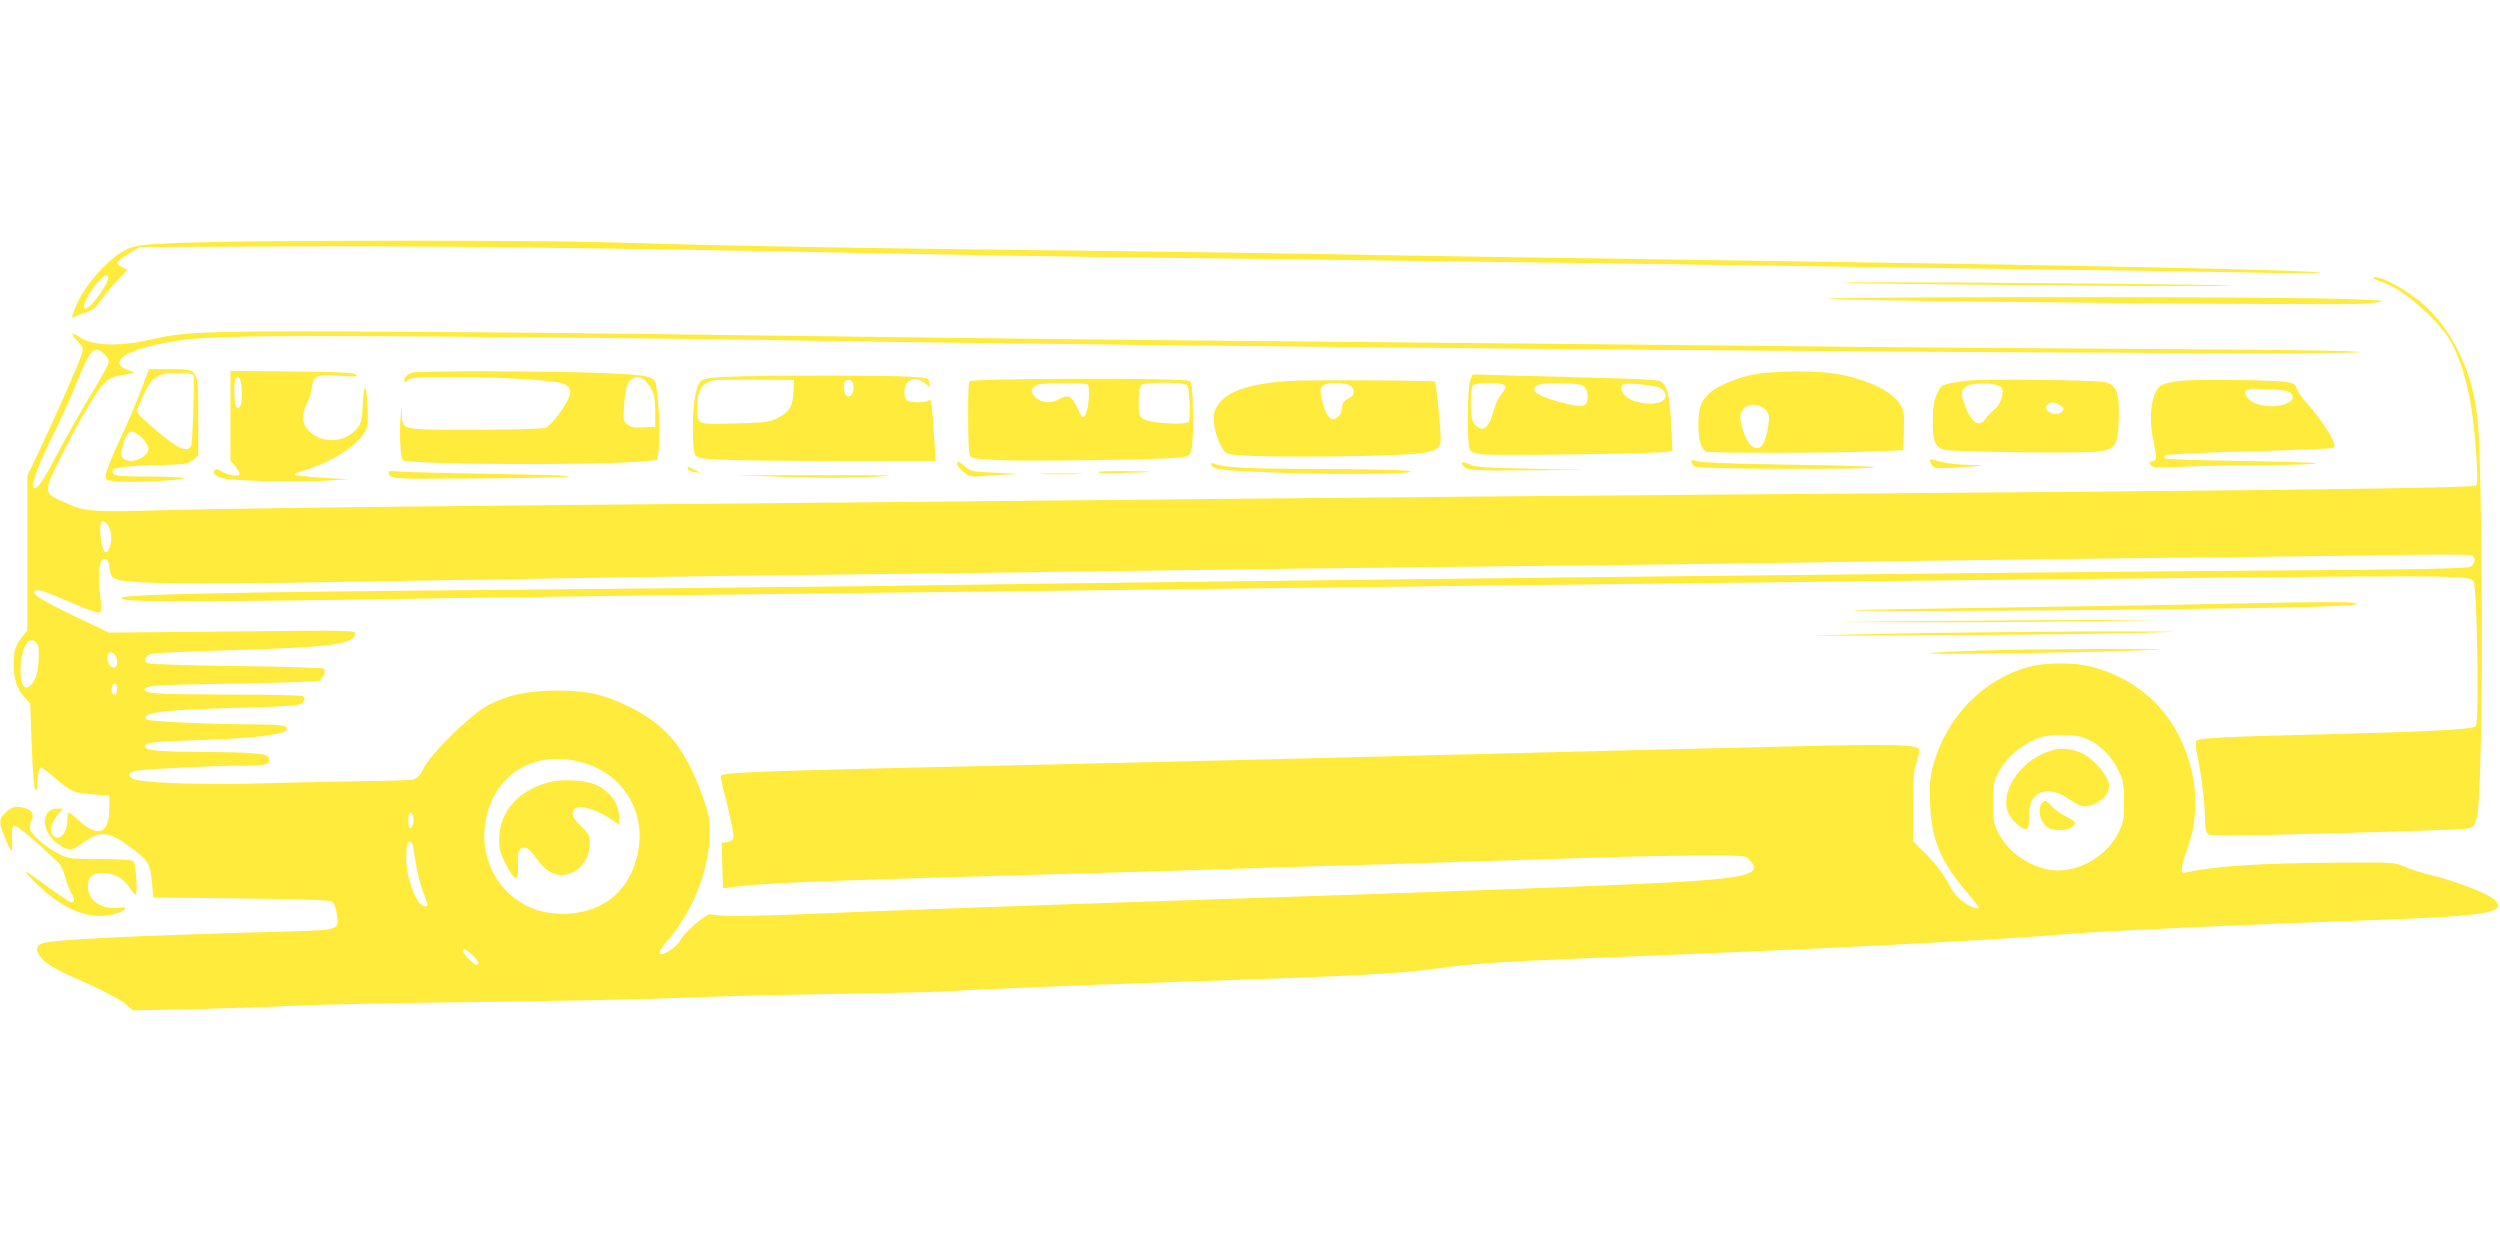 <?xml version="1.0" standalone="no"?>
<!DOCTYPE svg PUBLIC "-//W3C//DTD SVG 20010904//EN"
 "http://www.w3.org/TR/2001/REC-SVG-20010904/DTD/svg10.dtd">
<svg version="1.0" xmlns="http://www.w3.org/2000/svg"
 width="1280pt" height="640pt" viewBox="0 0 1280 640"
 preserveAspectRatio="xMidYMid meet">
<g transform="translate(0,640) scale(0.1,-0.1)"
fill="#ffeb3b" stroke="none">
<path d="M1055 5160 c-347 -9 -376 -13 -442 -57 -75 -50 -167 -154 -208 -236
-36 -73 -45 -108 -23 -89 7 5 32 15 55 21 35 10 51 22 84 69 23 31 62 78 87
104 l45 47 -26 12 c-15 7 -27 17 -27 23 1 6 26 27 58 46 l57 35 715 3 c722 4
1662 -7 2970 -33 393 -8 924 -17 1180 -20 256 -3 983 -12 1615 -20 633 -8
1465 -19 1850 -25 385 -5 1033 -14 1440 -20 407 -5 889 -12 1070 -16 182 -4
328 -4 325 -1 -13 14 -1115 37 -3240 67 -773 11 -1632 24 -1910 30 -278 5
-939 14 -1470 20 -940 10 -1627 23 -2175 40 -318 10 -1643 10 -2030 0z m-501
-178 c12 -20 -89 -162 -116 -162 -27 0 13 80 70 143 27 28 37 33 46 19z"/>
<path d="M12150 4976 c0 -3 22 -12 49 -21 111 -36 301 -207 358 -320 68 -135
106 -312 122 -570 7 -103 6 -143 -2 -151 -13 -13 -1171 -27 -3587 -44 -784 -6
-1852 -15 -2375 -20 -903 -9 -1662 -16 -4275 -40 -630 -6 -1328 -15 -1552 -21
-444 -12 -443 -12 -574 46 -89 39 -90 51 -11 208 94 189 192 357 230 395 22
22 46 34 72 38 22 3 51 8 65 11 24 5 24 5 -9 16 -111 38 -30 101 180 141 179
35 360 39 1384 33 550 -4 1259 -11 1575 -16 2278 -39 8280 -85 8280 -64 0 7
-349 12 -1042 16 -574 3 -1479 10 -2013 16 -533 6 -1512 15 -2175 21 -1144 10
-1602 15 -3615 41 -473 6 -1157 11 -1520 12 -692 1 -772 -2 -960 -45 -153 -34
-283 -28 -349 17 -44 30 -47 17 -7 -24 25 -26 28 -35 22 -58 -14 -46 -126
-302 -206 -471 l-75 -158 0 -396 0 -396 -25 -30 c-34 -41 -45 -74 -45 -140 0
-78 15 -126 53 -169 l32 -36 7 -209 c4 -115 12 -216 17 -226 9 -14 10 -11 11
14 0 45 11 94 20 94 5 0 37 -24 72 -54 85 -71 95 -76 193 -83 l85 -6 0 -64 c0
-132 -57 -155 -157 -63 -23 22 -46 40 -50 40 -5 0 -8 -20 -8 -45 -1 -51 -31
-93 -59 -82 -37 14 -32 66 10 116 l26 31 -31 0 c-83 0 -80 -122 4 -180 53 -36
72 -37 116 -5 99 73 139 72 243 -3 105 -76 115 -91 124 -187 l7 -80 451 -5
c349 -4 454 -8 467 -18 8 -7 18 -36 22 -64 12 -83 21 -80 -322 -89 -757 -21
-1137 -40 -1190 -60 -36 -13 -29 -51 15 -91 20 -18 82 -53 137 -77 156 -68
258 -121 287 -149 l27 -25 328 7 c180 4 407 11 503 17 96 5 519 14 940 19 421
5 857 14 970 19 113 6 471 15 796 21 325 5 617 12 650 15 87 8 704 33 1229 50
876 29 1082 40 1290 70 149 21 337 33 765 50 1179 46 2013 88 2465 125 193 15
910 48 1555 70 566 20 670 38 602 103 -33 32 -204 98 -328 127 -49 12 -109 31
-134 43 -43 21 -55 22 -350 20 -378 -2 -622 -17 -762 -49 -25 -6 -28 -3 -28
18 0 13 14 62 31 109 44 117 51 264 20 394 -66 273 -244 459 -511 531 -84 23
-234 23 -317 1 -237 -63 -426 -255 -494 -502 -18 -67 -21 -98 -17 -199 7 -184
53 -296 186 -451 34 -40 62 -76 62 -79 0 -15 -35 -3 -76 25 -25 17 -53 48 -65
72 -35 68 -77 125 -138 184 l-56 56 0 176 c0 146 3 186 19 234 15 46 17 60 7
67 -29 17 -177 20 -581 10 -616 -14 -1200 -29 -1640 -40 -785 -20 -1588 -40
-2045 -50 -1779 -40 -1865 -43 -1865 -66 0 -8 16 -78 36 -155 19 -77 32 -148
29 -159 -3 -11 -17 -20 -33 -22 l-27 -3 3 -114 c1 -63 4 -116 5 -118 2 -1 30
2 63 7 88 14 388 28 969 45 1088 31 1228 35 1530 45 171 6 542 17 825 25 283
9 711 22 950 30 239 8 539 15 666 15 228 0 231 0 252 -23 69 -73 -10 -94 -443
-117 -332 -17 -1083 -45 -2460 -90 -735 -24 -1533 -53 -1930 -70 -276 -12
-466 -12 -484 -1 -17 11 -133 -87 -157 -132 -19 -35 -91 -84 -105 -70 -7 7 5
28 36 64 119 138 197 316 215 491 12 116 -1 181 -64 331 -81 194 -177 298
-351 382 -130 62 -213 80 -370 79 -150 -1 -247 -23 -348 -76 -86 -46 -283
-238 -324 -315 -23 -45 -37 -59 -59 -64 -16 -4 -117 -7 -224 -8 -107 -1 -339
-6 -515 -11 -310 -9 -608 -1 -680 18 -45 13 -44 39 2 46 53 9 405 26 543 26
122 0 144 6 138 36 -5 26 -61 32 -333 34 -228 1 -296 7 -302 26 -7 22 33 27
287 35 243 8 411 26 433 48 24 24 -8 31 -146 32 -252 1 -557 15 -568 26 -34
34 92 50 471 59 151 3 290 10 308 16 32 10 42 31 20 44 -6 4 -183 8 -392 8
-354 1 -416 5 -416 26 0 20 62 24 455 30 231 4 427 10 436 14 24 11 41 53 26
63 -7 4 -208 10 -447 13 -239 3 -443 9 -453 14 -26 12 -17 38 18 48 17 5 183
13 370 18 552 16 664 30 674 84 3 19 -10 19 -629 13 l-632 -6 -164 78 c-176
85 -228 117 -218 133 10 16 50 4 187 -57 73 -32 135 -54 144 -51 13 5 15 16 8
69 -17 132 -8 211 23 205 10 -2 18 -14 20 -28 7 -61 12 -69 50 -79 70 -20 386
-23 1047 -12 1426 24 1875 31 2790 41 523 6 1220 15 1550 20 330 5 1073 14
1650 20 578 6 1298 15 1600 20 303 5 1020 15 1595 21 575 6 1215 14 1423 17
208 4 385 3 393 -1 21 -12 17 -45 -8 -59 -18 -9 -261 -14 -1023 -19 -1633 -12
-5166 -51 -7125 -79 -377 -5 -1247 -14 -1935 -20 -1324 -11 -1894 -23 -1935
-38 -71 -27 261 -27 1840 -2 344 5 1066 14 1605 20 539 6 1313 15 1720 20 946
12 3060 37 4315 50 2540 26 2523 26 2554 -5 19 -19 30 -724 12 -743 -16 -17
-238 -28 -791 -42 -462 -11 -616 -18 -636 -30 -9 -6 -9 -26 4 -92 21 -103 37
-245 37 -319 0 -39 5 -61 16 -70 13 -10 127 -10 652 5 350 9 652 20 669 23 61
10 64 25 75 438 11 406 3 1389 -12 1598 -13 171 -40 278 -100 402 -77 159
-178 265 -331 349 -56 31 -109 46 -109 32z m-11614 -391 c19 -19 23 -31 18
-48 -3 -12 -46 -88 -95 -168 -48 -81 -123 -211 -164 -290 -76 -144 -100 -179
-118 -179 -24 0 8 95 82 246 44 89 99 209 121 265 81 203 103 227 156 174z
m18 -877 c18 -26 21 -75 6 -113 -16 -42 -34 -24 -43 44 -12 88 4 117 37 69z
m-364 -603 c16 -19 9 -140 -10 -179 -37 -73 -74 -57 -75 32 0 126 42 199 85
147z m398 -57 c15 -15 16 -55 2 -63 -18 -11 -40 15 -40 46 0 30 17 38 38 17z
m12 -172 c0 -14 -5 -28 -10 -31 -13 -8 -24 20 -16 40 9 24 26 17 26 -9z
m10109 -271 c60 -33 110 -89 143 -161 19 -41 23 -66 23 -149 0 -89 -3 -106
-28 -157 -66 -135 -233 -220 -369 -188 -110 26 -196 91 -246 185 -24 45 -27
60 -27 155 0 95 3 110 27 155 47 88 139 160 235 185 21 5 72 8 113 6 61 -2 86
-8 129 -31z m-7734 -107 c202 -52 327 -238 295 -441 -34 -220 -191 -346 -417
-335 -256 12 -427 258 -358 514 58 215 252 321 480 262z m-860 -278 c7 -23 -2
-60 -16 -60 -5 0 -9 18 -9 40 0 42 14 54 25 20z m-1 -152 c3 -13 10 -57 17
-98 6 -41 22 -102 35 -136 28 -71 28 -74 10 -74 -42 0 -96 139 -96 249 0 37 3
71 7 74 12 13 23 7 27 -15z m304 -557 c32 -30 41 -51 21 -51 -13 0 -69 58 -69
71 0 16 15 10 48 -20z"/>
<path d="M10515 2561 c-156 -40 -274 -198 -236 -314 14 -42 74 -99 96 -91 11
5 15 22 15 69 0 72 22 109 70 120 44 10 84 -2 140 -41 57 -39 78 -42 136 -14
46 23 70 64 60 104 -10 39 -68 108 -116 138 -48 30 -116 42 -165 29z"/>
<path d="M10449 2279 c-15 -28 -4 -77 23 -106 26 -28 101 -32 136 -7 28 19 23
27 -34 56 -25 12 -57 35 -69 50 -28 34 -41 35 -56 7z"/>
<path d="M2820 2397 c-162 -38 -263 -150 -264 -292 -1 -49 5 -73 34 -130 44
-88 66 -93 62 -15 -4 76 3 100 32 100 16 0 32 -13 51 -40 48 -70 90 -100 138
-100 83 0 146 71 147 165 0 35 -6 47 -45 85 -34 34 -45 51 -43 70 6 49 98 31
206 -40 l32 -22 0 36 c0 78 -58 150 -139 175 -62 18 -152 21 -211 8z"/>
<path d="M9515 4950 c198 -4 767 -10 1265 -13 528 -3 770 -2 580 3 -179 4
-748 10 -1265 13 -542 3 -787 2 -580 -3z"/>
<path d="M9360 4870 c48 -10 2622 -35 2743 -25 53 4 97 10 97 14 0 4 -172 11
-382 14 -524 9 -2501 7 -2458 -3z"/>
<path d="M720 4398 c-23 -62 -71 -174 -107 -250 -35 -75 -66 -152 -70 -171 -5
-34 -5 -34 41 -41 59 -9 356 4 356 15 0 5 -78 9 -174 9 -138 0 -176 3 -185 14
-24 29 26 39 207 44 163 4 176 6 201 28 l26 22 0 194 c0 256 5 248 -144 248
l-108 0 -43 -112z m271 80 c5 -68 -5 -346 -12 -360 -22 -41 -73 -15 -216 110
-35 30 -63 59 -63 64 0 5 15 43 34 83 45 98 72 115 179 115 54 0 77 -4 78 -12z
m-264 -320 c18 -18 33 -42 33 -54 0 -49 -99 -86 -131 -48 -10 13 -10 24 0 62
22 82 45 91 98 40z"/>
<path d="M1180 4271 l0 -229 26 -31 c14 -17 23 -35 19 -40 -7 -13 -63 -3 -93
17 -16 10 -26 12 -33 5 -18 -18 18 -41 73 -47 100 -10 373 -14 493 -7 l120 7
-137 8 c-76 5 -138 12 -138 16 0 5 26 16 57 25 118 35 244 111 290 177 25 37
27 46 25 129 -4 133 -18 156 -24 37 -3 -79 -8 -103 -25 -125 -63 -86 -198 -89
-262 -7 -26 34 -27 74 -1 124 11 22 23 60 27 85 8 63 24 69 142 61 79 -6 94
-5 83 6 -10 10 -84 14 -327 16 l-315 3 0 -230z m58 128 c2 -66 -7 -97 -27 -85
-12 8 -16 138 -4 150 17 17 28 -6 31 -65z"/>
<path d="M2115 4493 c-28 -7 -45 -23 -45 -41 0 -13 2 -13 18 1 16 15 46 17
218 17 249 0 519 -16 570 -32 60 -20 58 -54 -6 -146 -28 -40 -62 -77 -76 -82
-14 -6 -174 -10 -364 -10 -386 0 -369 -4 -372 83 -1 45 -2 41 -7 -23 -7 -83 0
-204 11 -216 24 -23 1030 -28 1243 -5 l60 6 9 59 c10 60 -4 301 -19 339 -13
31 -51 38 -270 47 -216 10 -934 12 -970 3z m1199 -54 c33 -39 40 -67 41 -154
l0 -70 -61 -3 c-47 -2 -66 1 -83 15 -20 17 -21 23 -15 106 5 64 12 95 26 113
27 33 61 31 92 -7z"/>
<path d="M8985 4484 c-85 -15 -195 -61 -233 -97 -44 -41 -56 -77 -56 -162 0
-76 12 -120 38 -137 13 -9 671 -8 871 1 l140 6 3 101 c2 91 0 103 -20 135 -48
70 -164 126 -326 155 -99 17 -314 16 -417 -2z m58 -186 c15 -17 17 -32 12 -68
-16 -112 -47 -150 -91 -109 -25 23 -54 103 -54 146 0 13 10 33 21 44 27 27 85
20 112 -13z"/>
<path d="M3732 4471 c-153 -7 -153 -7 -173 -100 -15 -73 -16 -270 -1 -297 10
-19 23 -22 124 -27 62 -4 337 -7 611 -7 l497 0 -5 88 c-13 206 -17 234 -28
223 -15 -15 -100 -14 -115 1 -18 18 -14 73 6 91 25 23 54 21 87 -4 l27 -22 -4
24 c-3 23 -8 24 -98 30 -116 8 -746 8 -928 0z m331 -63 c-2 -84 -18 -115 -76
-145 -49 -25 -61 -27 -226 -31 -196 -5 -191 -7 -191 73 0 97 21 134 85 148 11
3 108 4 215 3 l195 -1 -2 -47z m307 6 c0 -37 -25 -58 -41 -33 -13 21 -11 67 4
72 24 8 37 -6 37 -39z"/>
<path d="M7528 4454 c-14 -32 -18 -300 -5 -346 6 -24 13 -27 65 -34 64 -8 901
3 946 13 l29 6 -6 126 c-8 147 -18 200 -46 222 -20 17 -24 17 -723 35 l-247 7
-13 -29z m172 -24 c11 -7 12 -13 5 -23 -5 -8 -18 -26 -28 -40 -10 -14 -25 -49
-32 -78 -18 -68 -44 -96 -74 -79 -12 6 -26 22 -31 36 -14 36 -12 168 2 182 14
14 136 16 158 2z m400 -3 c18 -9 26 -22 28 -48 5 -55 -15 -66 -89 -50 -106 22
-184 54 -184 76 0 12 9 22 25 26 44 12 193 9 220 -4z m387 -8 c35 -11 51 -42
33 -64 -30 -36 -152 -25 -197 17 -25 24 -30 53 -10 61 17 7 135 -3 174 -14z"/>
<path d="M4963 4448 c-9 -15 -8 -345 1 -375 6 -19 17 -22 134 -28 133 -8 836
1 934 12 57 6 58 6 69 46 6 22 9 103 7 189 -2 119 -6 151 -18 158 -24 16
-1117 13 -1127 -2z m605 -17 c16 -10 6 -132 -13 -158 -12 -16 -16 -11 -40 40
-30 62 -47 69 -95 42 -38 -22 -85 -18 -116 8 -31 27 -28 52 8 67 29 11 238 13
256 1z m510 -3 c13 -16 19 -168 8 -187 -12 -19 -199 -8 -232 14 -22 14 -24 23
-24 88 0 43 5 78 12 85 17 17 222 16 236 0z"/>
<path d="M6588 4449 c-226 -18 -339 -66 -369 -156 -13 -41 2 -121 34 -178 22
-40 23 -40 97 -46 108 -9 500 -9 745 0 230 8 269 18 281 67 5 21 -21 303 -29
310 -9 7 -674 10 -759 3z m316 -19 c35 -13 36 -57 2 -69 -24 -10 -36 -29 -36
-60 0 -10 -9 -26 -19 -35 -30 -27 -57 -6 -75 58 -20 70 -20 93 2 105 22 13 93
14 126 1z"/>
<path d="M10070 4451 c-130 -18 -130 -18 -153 -69 -16 -36 -21 -68 -21 -137
-1 -107 13 -139 66 -149 55 -10 688 -18 767 -9 104 11 115 27 119 171 4 130
-11 171 -68 185 -45 12 -637 18 -710 8z m175 -32 c19 -18 3 -82 -27 -109 -34
-31 -38 -34 -56 -59 -35 -45 -76 -7 -112 102 -20 64 16 88 128 83 30 -2 59 -9
67 -17z m303 -95 c18 -13 21 -19 11 -30 -15 -19 -54 -18 -74 2 -12 12 -13 19
-4 30 15 18 39 18 67 -2z"/>
<path d="M11162 4450 c-40 -5 -81 -14 -92 -20 -52 -28 -72 -155 -46 -280 21
-97 20 -108 -5 -112 -17 -3 -18 -5 -7 -19 11 -14 32 -15 178 -8 91 4 279 8
419 8 140 1 251 4 247 9 -4 4 -178 9 -386 12 -208 3 -382 8 -386 13 -4 4 -3
11 2 16 5 5 197 14 426 20 229 6 424 14 432 17 9 3 12 12 8 22 -16 45 -76 134
-130 195 -34 38 -62 78 -64 90 -2 15 -13 24 -38 29 -52 13 -474 18 -558 8z
m562 -59 c57 -48 -66 -92 -165 -60 -41 14 -70 44 -62 66 5 13 22 15 108 11 66
-2 108 -8 119 -17z"/>
<path d="M8660 4035 c0 -8 9 -19 19 -25 23 -12 929 -15 917 -2 -4 4 -202 10
-439 13 -262 4 -445 10 -464 17 -27 9 -33 8 -33 -3z"/>
<path d="M9880 4043 c0 -5 6 -17 13 -26 11 -16 25 -17 152 -9 133 9 136 9 50
11 -83 2 -136 9 -192 26 -13 4 -23 3 -23 -2z"/>
<path d="M4900 4026 c0 -8 15 -26 32 -41 32 -27 35 -27 122 -21 49 3 112 7
140 8 28 1 -11 4 -86 7 -120 5 -139 9 -160 27 -35 31 -48 37 -48 20z"/>
<path d="M7485 4031 c-3 -5 5 -17 17 -25 19 -14 64 -16 323 -14 l300 2 -285 6
c-242 5 -290 8 -317 23 -18 9 -34 13 -38 8z"/>
<path d="M6202 4020 c8 -25 61 -31 398 -42 339 -11 739 -2 590 13 -36 4 -238
7 -450 8 -356 1 -475 7 -524 27 -13 5 -17 3 -14 -6z"/>
<path d="M3522 3998 c3 -7 18 -14 34 -16 l29 -3 -29 16 c-34 18 -39 19 -34 3z"/>
<path d="M1990 3984 c1 -37 8 -37 392 -34 634 4 709 14 178 23 -256 4 -489 10
-517 13 -29 4 -53 3 -53 -2z"/>
<path d="M5620 3983 c0 -5 48 -7 107 -5 193 4 211 8 51 10 -87 1 -158 -1 -158
-5z"/>
<path d="M5338 3973 c50 -2 134 -2 185 0 50 1 9 3 -93 3 -102 0 -143 -2 -92
-3z"/>
<path d="M4022 3958 c157 -5 341 -5 445 0 155 8 120 9 -267 9 l-445 0 267 -9z"/>
<path d="M11460 3310 c-157 -4 -656 -13 -1110 -19 -454 -7 -838 -13 -855 -15
-72 -7 845 -5 1545 4 788 9 1059 17 1025 31 -23 9 -209 8 -605 -1z"/>
<path d="M9850 3220 l-475 -5 435 -1 c239 -1 624 2 855 5 l420 7 -380 0 c-209
-1 -594 -3 -855 -6z"/>
<path d="M9875 3159 c-269 -5 -533 -10 -585 -12 -52 -2 254 -2 680 1 426 2
883 8 1015 12 216 6 196 7 -190 7 -236 0 -650 -4 -920 -8z"/>
<path d="M10132 3069 c-134 -4 -247 -10 -250 -14 -8 -7 765 3 1078 15 165 6
136 7 -195 7 -214 0 -500 -4 -633 -8z"/>
<path d="M29 2241 c-35 -35 -36 -52 -7 -122 37 -92 44 -96 40 -22 -3 38 0 69
6 75 10 10 73 -41 229 -186 13 -12 30 -48 38 -80 8 -32 22 -68 30 -79 18 -26
19 -47 2 -47 -6 0 -54 30 -106 68 -51 37 -103 74 -115 82 -46 32 41 -60 104
-111 116 -93 233 -128 335 -99 61 17 80 40 28 33 -91 -12 -163 35 -163 108 0
51 21 69 79 69 56 0 105 -28 136 -77 11 -18 24 -32 29 -33 12 0 2 158 -11 171
-7 7 -70 11 -170 11 -150 0 -161 1 -211 26 -63 31 -138 94 -147 124 -4 11 -2
31 5 44 16 29 7 52 -25 64 -45 17 -75 11 -106 -19z"/>
</g>
</svg>
